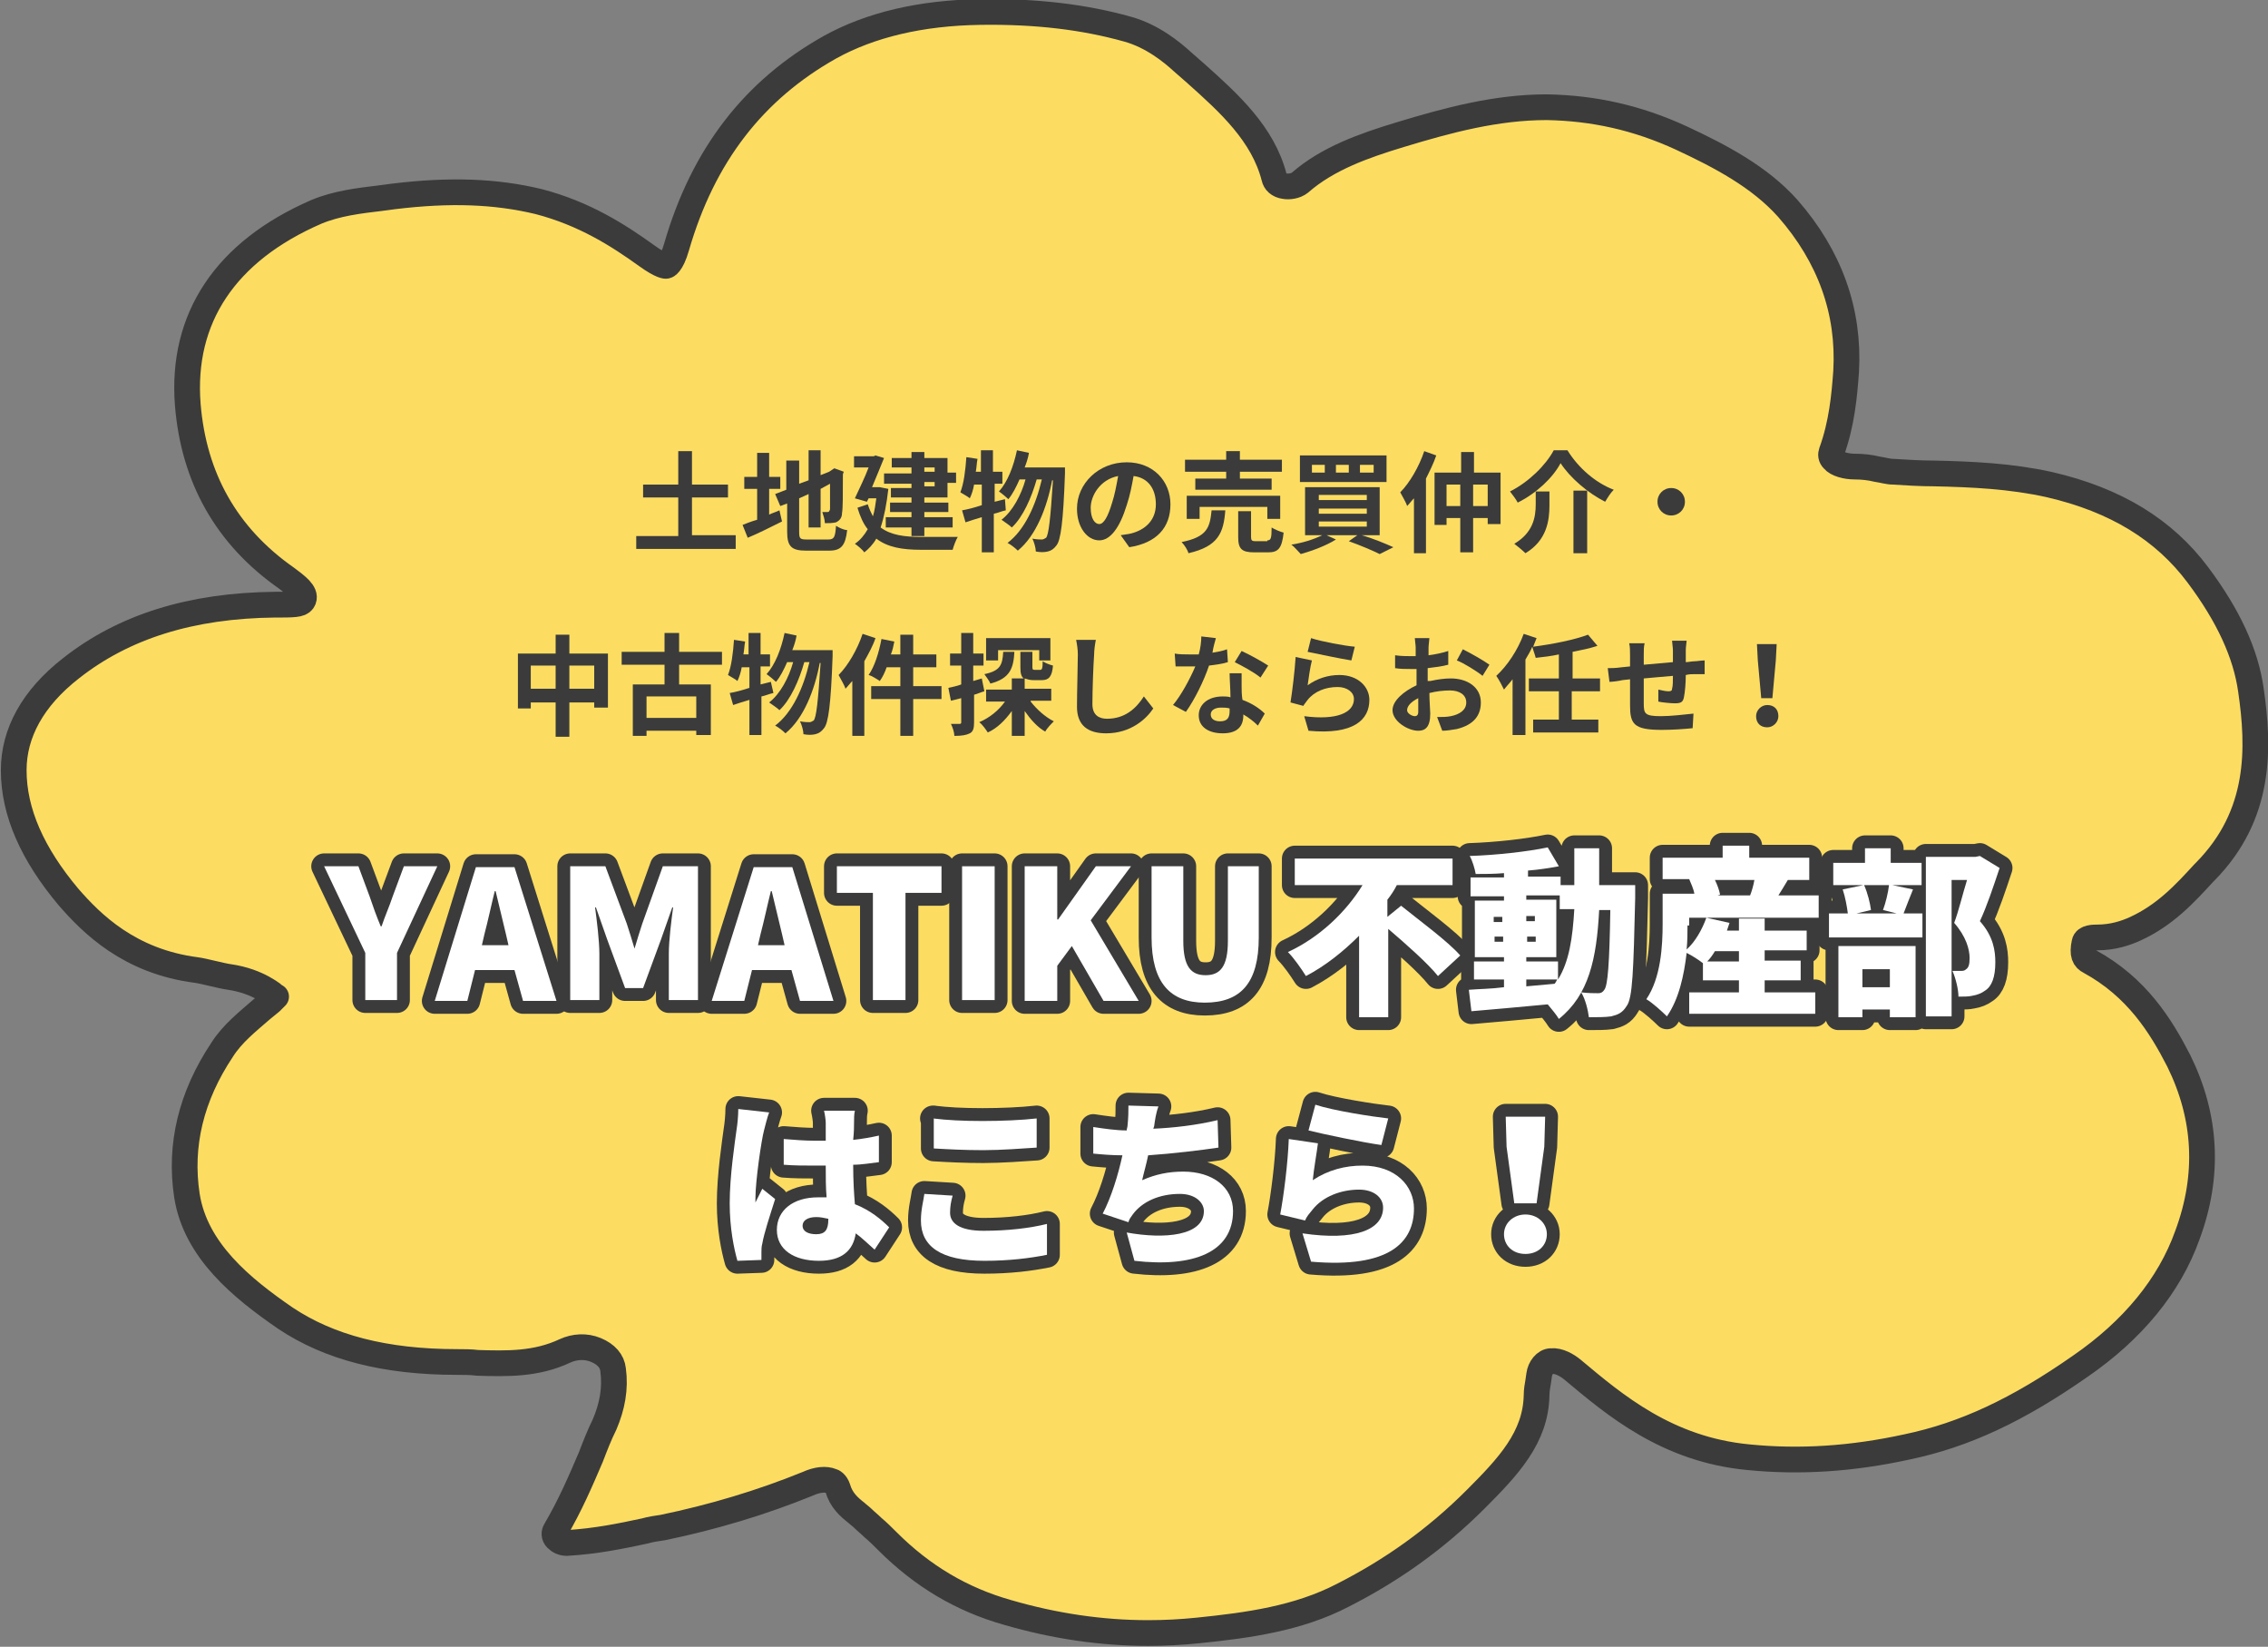 <?xml version="1.0" encoding="utf-8"?>
<!-- Generator: Adobe Illustrator 26.5.3, SVG Export Plug-In . SVG Version: 6.00 Build 0)  -->
<svg version="1.1" id="レイヤー_1" xmlns="http://www.w3.org/2000/svg" xmlns:xlink="http://www.w3.org/1999/xlink" x="0px"
	 y="0px" viewBox="0 0 264.5 192" style="enable-background:new 0 0 264.5 192;" xml:space="preserve">
<rect x="0" y="0" width="264.5" height="192" fill="#808080" stroke="none"/>
<style type="text/css">
	.st0{fill:#FCDD62;stroke:#3B3B3B;stroke-width:3;stroke-linejoin:round;stroke-miterlimit:10;}
	.st1{fill:#3B3B3B;}
	.st2{fill:#383838;}
	.st3{fill:none;stroke:#3B3B3B;stroke-width:3;stroke-linecap:round;stroke-linejoin:round;stroke-miterlimit:10;}
	.st4{fill:#FFFFFF;}
</style>
<g>
	<path class="st0" d="M262.5,80.4c-0.6-4.2-2.6-8.6-6.2-13.4c-3.9-5.2-9.5-8.7-17.3-10.5c-4.5-1-9-1.2-13.4-1.3
		c-1.6,0-3.2-0.1-4.8-0.2c-0.6,0-1.2-0.2-1.9-0.3c-0.8-0.2-1.7-0.3-2.6-0.3c-1,0-2.1-0.3-2.5-0.8c-0.3-0.3-0.3-0.6-0.2-0.9
		c1.2-3.3,1.5-6.6,1.7-9.4c0.4-7-1.9-13.4-6.8-19c-3.3-3.7-7.9-6.1-12.4-8.2c-5.2-2.4-10.3-3.5-15.7-3.6c-5.9,0-11.5,1.5-17.1,3.2
		c-4.3,1.3-8.5,2.8-11.7,5.6c-0.5,0.4-1.3,0.5-1.8,0.4c-0.7-0.1-1.1-0.5-1.2-1c-1.3-5.1-5.3-8.7-9.1-12.1l-1.6-1.4
		c-1.2-1.1-3.5-3-6.4-3.8c-5-1.4-10.6-2.1-17.2-2c-6.9,0.1-12.8,1.5-17.5,4.1c-8.9,5-14.8,12.6-17.9,23.3c-0.6,2.1-1.2,2.2-1.2,2.2
		c0,0-0.5,0.1-2.3-1.2c-3.2-2.3-7.2-4.9-12.6-6.3c-5-1.2-10.3-1.4-16.9-0.6l-1.5,0.2c-2.5,0.3-5.1,0.6-7.5,1.6
		c-10.6,4.6-15.8,12.4-15,22.5c0.7,8.5,4.5,15.3,11.5,20.2c1.2,0.9,2.3,1.7,2,2.5c-0.2,0.5-0.7,0.6-2.6,0.6l-0.7,0
		c-9.9,0.1-17.7,2.6-23.8,7.4c-4.5,3.5-6.7,7.6-6.7,11.9c0,4.9,2.2,9.8,6.4,14.8c2.7,3.1,7.1,7.5,14.9,8.5c0.8,0.1,3,0.7,3.8,0.8
		c3.5,0.5,5.3,2.2,5.5,2.3c-0.1,0.1-0.3,0.3-0.6,0.6l-1.1,0.9c-1.6,1.4-3.4,2.8-4.6,4.7c-3.6,5.4-5,11.1-4.1,17
		c1,6.4,6.4,10.8,11.5,14.3c5.1,3.4,11.6,5.1,20,5.1c0.8,0,1.6,0,2.4,0.1c3.4,0.1,6.8,0.2,10.2-1.4c1.1-0.5,2.4-0.6,3.6-0.1
		c1.2,0.5,1.9,1.3,2,2.3c0.3,2.2-0.1,4.3-1,6.4c-0.6,1.2-1.1,2.5-1.6,3.8c-1.2,2.8-2.4,5.6-4.1,8.5c-0.2,0.3-0.2,0.7,0.1,1
		c0.3,0.3,0.7,0.5,1.2,0.5c3.4-0.2,6.3-0.8,9.1-1.4c0.7-0.2,1.4-0.3,2.1-0.4c5.8-1.2,11.5-2.9,16.9-5.1c1.1-0.5,2.1-0.6,2.8-0.3
		c0.1,0,0.5,0.2,0.7,0.8c0.4,1.4,1.3,2.2,2.2,2.9c0.2,0.2,0.5,0.4,0.7,0.6c0.4,0.4,0.8,0.7,1.2,1.1c0.6,0.5,1.2,1.1,1.7,1.6
		c4.1,4.1,8.7,6.8,14,8.3c5.5,1.6,11,2.4,16.4,2.4c1.9,0,3.9-0.1,5.8-0.3c5.9-0.6,11.7-1.4,16.9-4.1c5.7-2.9,10.8-6.5,15.5-11.2
		c3.8-3.8,7-7.2,7.1-12.1c0-0.6,0.1-1.1,0.2-1.7l0.1-0.7c0.1-0.8,0.7-1.6,1.4-1.6c0.9-0.1,1.9,0.5,2.5,1c4.9,4.1,11,9.3,20.5,10.2
		c6,0.6,12.1,0.2,18.5-1.2c6.7-1.4,12.9-4.3,20.2-9.4c6.1-4.2,10.4-9.4,12.5-15.3c2.6-7,2.2-13.8-1-20.3c-2.1-4.1-4.9-8.6-10.4-11.6
		c-0.6-0.3-0.9-0.8-0.6-2.2c0.1-0.6,1.1-0.6,1.5-0.6c1.8,0,3.3-0.5,4.4-1c3.5-1.6,5.8-4.1,8-6.5l0.2-0.2
		C263.7,95,263.5,87.2,262.5,80.4z"/>
	<g>
		<path class="st1" d="M85.8,62.5V64H74.2v-1.5h4.9V58H75v-1.5h4.1v-3.9h1.6v3.9h4.2V58h-4.2v4.4H85.8z"/>
		<path class="st1" d="M89.7,60c0.4-0.2,0.8-0.3,1.2-0.5l0.3,1.3c-1.4,0.7-2.8,1.4-4,1.9l-0.6-1.5c0.5-0.2,1-0.4,1.7-0.6v-3.6h-1.5
			v-1.4h1.5v-2.8h1.4v2.8H91v1.4h-1.3V60z M96.6,62.9c0.7,0,0.8-0.3,0.9-1.6c0.3,0.2,0.9,0.5,1.3,0.5c-0.2,1.8-0.7,2.4-2.1,2.4H94
			c-1.7,0-2.2-0.5-2.2-2.2v-3.3L91,59l-0.6-1.4l1.3-0.5v-3.4h1.5v2.7l1.1-0.4v-3.5h1.4v2.9l1-0.4l0.3-0.2l0.3-0.2l1.1,0.4l-0.1,0.3
			c0,2.4,0,4-0.1,4.5c0,0.6-0.3,0.9-0.7,1.1C97.1,61,96.6,61,96.2,61c0-0.4-0.2-1-0.3-1.3c0.2,0,0.5,0,0.6,0c0.2,0,0.2-0.1,0.3-0.3
			c0-0.2,0-1.1,0-3L95.7,57v4.5h-1.4v-3.9l-1.1,0.5V62c0,0.8,0.1,0.9,0.9,0.9H96.6z"/>
		<path class="st1" d="M103.6,57c-0.2,1.8-0.5,3.3-0.9,4.5c1.2,0.9,2.8,1.1,4.7,1.1c0.8,0,3.3,0,4.3,0c-0.2,0.3-0.5,1.1-0.6,1.5
			h-3.7c-2.2,0-3.9-0.3-5.2-1.3c-0.4,0.7-0.9,1.2-1.4,1.6c-0.2-0.3-0.8-0.8-1.1-1c0.6-0.4,1.1-1,1.5-1.7c-0.5-0.6-0.9-1.5-1.2-2.5
			l1.2-0.4c0.2,0.6,0.4,1,0.6,1.4c0.2-0.6,0.3-1.4,0.4-2.1h-0.9l-0.2,0.4l-1.4-0.4c0.5-1.1,1.2-2.5,1.6-3.6h-1.7v-1.3h2.3l0.2-0.1
			l1,0.3c-0.4,1-0.9,2.2-1.4,3.4h0.6l0.3,0L103.6,57z M106.3,54.5H104v-1.1h2.3v-0.7h1.5v0.7h2.7v1.7h1v1.2h-1v1.7h-2.7v0.6h2.8v1.1
			h-2.8v0.6h3.3v1.2h-3.3v1h-1.5v-1h-3v-1.2h3v-0.6h-2.5v-1.1h2.5v-0.6h-2.4v-1.1h2.4v-0.5h-3.2v-1.2h3.2V54.5z M107.8,54.5v0.5h1.2
			v-0.5H107.8z M109,56.2h-1.2v0.5h1.2V56.2z"/>
		<path class="st1" d="M117.3,59.5c-0.5,0.1-0.9,0.3-1.4,0.4v4.5h-1.4v-4.1c-0.7,0.2-1.3,0.4-1.9,0.6l-0.4-1.4
			c0.6-0.1,1.4-0.3,2.3-0.6v-2.4h-0.9c-0.1,0.6-0.3,1.2-0.5,1.6c-0.2-0.2-0.8-0.5-1.1-0.7c0.4-1,0.6-2.6,0.7-4.1l1.3,0.2
			c-0.1,0.5-0.1,1-0.2,1.5h0.6v-2.5h1.4V55h1.1v1.4H116v2.1l1.2-0.3L117.3,59.5z M124.2,54.5c0,0,0,0.5,0,0.7
			c-0.2,5.7-0.5,7.8-1,8.4c-0.3,0.4-0.6,0.6-1,0.7c-0.4,0.1-0.9,0.1-1.4,0c0-0.4-0.2-1.1-0.4-1.5c0.5,0.1,0.9,0.1,1.1,0.1
			c0.2,0,0.3-0.1,0.5-0.2c0.3-0.4,0.5-2.1,0.8-6.7h-0.1c-0.6,3.2-1.9,6.5-4,8.2c-0.3-0.3-0.8-0.7-1.2-0.9c2-1.5,3.3-4.4,4-7.4h-0.6
			c-0.6,2.1-1.6,4.4-2.9,5.6c-0.3-0.3-0.8-0.6-1.2-0.9c1.3-1,2.3-2.9,2.8-4.7h-0.7c-0.4,0.9-0.8,1.7-1.3,2.3
			c-0.2-0.2-0.8-0.7-1.1-0.9c1-1.1,1.7-2.9,2.1-4.8l1.4,0.3c-0.1,0.6-0.3,1.2-0.5,1.7H124.2z"/>
		<path class="st1" d="M130.7,62.4c0.5-0.1,0.8-0.1,1.2-0.2c1.6-0.4,2.9-1.5,2.9-3.4c0-1.8-0.9-3.1-2.6-3.3
			c-0.2,1.1-0.4,2.2-0.8,3.4c-0.8,2.6-1.9,4.1-3.2,4.1c-1.4,0-2.6-1.5-2.6-3.7c0-2.9,2.5-5.4,5.8-5.4c3.1,0,5.1,2.2,5.1,4.9
			c0,2.7-1.6,4.5-4.8,5L130.7,62.4z M129.7,58.6c0.3-0.9,0.5-2,0.7-3.1c-2.1,0.4-3.2,2.3-3.2,3.7c0,1.3,0.5,1.9,1,1.9
			C128.7,61.1,129.2,60.3,129.7,58.6z"/>
		<path class="st1" d="M142.9,59.5c-0.2,2.6-0.8,4.2-4.3,5c-0.1-0.4-0.5-1-0.8-1.3c3-0.6,3.3-1.7,3.5-3.7H142.9z M143,55h-4.8v-1.4
			h4.8v-1h1.6v1h4.9V55h-4.9v0.8h3.7v1.3h-8.9v-1.3h3.6V55z M147.8,60.5v-1.4h-7.9v1.4h-1.5v-2.7h10.9v2.7H147.8z M147.8,63
			c0.4,0,0.5-0.2,0.5-1.5c0.3,0.2,1,0.5,1.4,0.6c-0.2,1.8-0.6,2.3-1.8,2.3h-1.6c-1.5,0-1.9-0.4-1.9-1.8v-3h1.5v3
			c0,0.4,0.1,0.5,0.5,0.5H147.8z"/>
		<path class="st1" d="M158.8,62.4c1.4,0.4,2.8,1,3.7,1.4l-1.6,0.8c-0.8-0.4-2.2-1-3.6-1.5l1-0.7h-3.6l1.1,0.5
			c-1.1,0.7-2.7,1.3-4.1,1.7c-0.3-0.3-0.8-0.9-1.1-1.1c1.3-0.2,2.6-0.6,3.6-1.1h-2v-5.6h8.7v5.6H158.8z M161.7,56.2h-10.1v-3.1h10.1
			V56.2z M154.5,54.2H153v0.9h1.5V54.2z M153.8,58.3h5.6v-0.6h-5.6V58.3z M153.8,59.9h5.6v-0.6h-5.6V59.9z M153.8,61.4h5.6v-0.6
			h-5.6V61.4z M157.3,54.2h-1.5v0.9h1.5V54.2z M160.2,54.2h-1.6v0.9h1.6V54.2z"/>
		<path class="st1" d="M167.5,53.1c-0.3,0.9-0.8,1.9-1.2,2.7v8.7h-1.4v-6.4c-0.3,0.3-0.5,0.6-0.8,0.9c-0.1-0.4-0.6-1.2-0.8-1.6
			c1.1-1.1,2.2-3,2.8-4.8L167.5,53.1z M175,55.1v6h-1.5v-0.7h-1.7v4h-1.5v-4h-1.6v0.8h-1.4v-6.1h3.1v-2.4h1.5v2.4H175z M170.3,59
			v-2.5h-1.6V59H170.3z M173.5,59v-2.5h-1.7V59H173.5z"/>
		<path class="st1" d="M177,58.6c-0.2-0.4-0.6-0.9-0.9-1.3c2.2-1.1,4.2-3.1,5.1-4.8h1.6c1.3,2.1,3.3,3.8,5.4,4.6
			c-0.4,0.4-0.7,0.9-1,1.4c-2-1-4.1-2.8-5.2-4.5C181.1,55.7,179.2,57.5,177,58.6z M180.7,57.3v1.6c0,1.8-0.3,4.1-2.8,5.6
			c-0.3-0.3-0.9-0.8-1.3-1.1c2.2-1.3,2.5-3.1,2.5-4.6v-1.5H180.7z M185.1,57.2v7.3h-1.6v-7.3H185.1z"/>
		<path class="st1" d="M194.9,56.9c0.9,0,1.6,0.7,1.6,1.6s-0.7,1.6-1.6,1.6s-1.6-0.7-1.6-1.6S194,56.9,194.9,56.9z"/>
		<path class="st1" d="M70.9,76.1v6.4h-1.6v-0.6h-2.9v4h-1.6v-4h-2.9v0.7h-1.5v-6.4h4.4v-2.2h1.6v2.2H70.9z M64.8,80.3v-2.7h-2.9
			v2.7H64.8z M69.3,80.3v-2.7h-2.9v2.7H69.3z"/>
		<path class="st1" d="M79.2,77.5v2.3h3.7v5.9h-1.7v-0.5h-5.8v0.6h-1.6v-6h3.7v-2.3h-5V76h5v-2.2h1.7V76h5v1.5H79.2z M81.2,81.2
			h-5.8v2.5h5.8V81.2z"/>
		<path class="st1" d="M90.2,80.8c-0.5,0.1-0.9,0.3-1.4,0.4v4.5h-1.4v-4.1c-0.7,0.2-1.3,0.4-1.9,0.6l-0.4-1.4
			c0.6-0.1,1.4-0.3,2.3-0.6v-2.4h-0.9c-0.1,0.6-0.3,1.2-0.5,1.6c-0.2-0.2-0.8-0.5-1.1-0.7c0.4-1,0.6-2.6,0.7-4.1l1.3,0.2
			c-0.1,0.5-0.1,1-0.2,1.5h0.6v-2.5h1.4v2.5h1.1v1.4h-1.1v2.1l1.2-0.3L90.2,80.8z M97.1,75.8c0,0,0,0.5,0,0.7
			c-0.2,5.7-0.5,7.8-1,8.4c-0.3,0.4-0.6,0.6-1,0.7c-0.4,0.1-0.9,0.1-1.4,0c0-0.4-0.2-1.1-0.4-1.5c0.5,0.1,0.9,0.1,1.1,0.1
			c0.2,0,0.3-0.1,0.5-0.2c0.3-0.4,0.5-2.1,0.8-6.7h-0.1c-0.6,3.2-1.9,6.5-4,8.2c-0.3-0.3-0.8-0.7-1.2-0.9c2-1.5,3.3-4.4,4-7.4h-0.6
			c-0.6,2.1-1.6,4.4-2.9,5.6c-0.3-0.3-0.8-0.6-1.2-0.9c1.3-1,2.3-2.9,2.8-4.7h-0.7c-0.4,0.9-0.8,1.7-1.3,2.3
			c-0.2-0.2-0.8-0.7-1.1-0.9c1-1.1,1.7-2.9,2.1-4.8l1.4,0.3c-0.1,0.6-0.3,1.2-0.5,1.7H97.1z"/>
		<path class="st1" d="M102.1,74.4c-0.3,0.9-0.8,1.8-1.3,2.7v8.7h-1.4v-6.4c-0.3,0.3-0.5,0.6-0.8,0.9c-0.1-0.4-0.6-1.2-0.8-1.6
			c1.1-1.1,2.2-3,2.8-4.8L102.1,74.4z M109.8,81.5h-3.3v4.3H105v-4.3h-3.4V80h3.4v-2.2h-1.6c-0.2,0.6-0.5,1.2-0.8,1.6
			c-0.3-0.2-0.9-0.6-1.3-0.7c0.7-1,1.2-2.6,1.5-4.2l1.5,0.3c-0.1,0.5-0.2,1-0.4,1.5h1.1V74h1.5v2.3h2.7v1.5h-2.7V80h3.3V81.5z"/>
		<path class="st1" d="M114.8,80.6c-0.4,0.1-0.8,0.3-1.2,0.4v3.2c0,0.7-0.1,1.1-0.5,1.3c-0.4,0.2-0.9,0.3-1.8,0.3
			c0-0.4-0.2-1-0.4-1.4c0.4,0,0.9,0,1,0c0.2,0,0.2-0.1,0.2-0.2v-2.8c-0.4,0.1-0.8,0.2-1.2,0.3l-0.3-1.5c0.4-0.1,1-0.2,1.5-0.4v-2.2
			h-1.3v-1.4h1.3v-2.4h1.4v2.4h1.2v1.4h-1.2v1.8l1-0.3L114.8,80.6z M120.2,81.8c0.7,0.9,1.7,1.8,2.7,2.3c-0.3,0.3-0.8,0.8-1,1.2
			c-0.9-0.5-1.7-1.4-2.4-2.4v2.9h-1.5v-2.9c-0.8,1.1-1.7,2-2.8,2.5c-0.2-0.3-0.6-0.9-1-1.2c1.2-0.5,2.3-1.4,3-2.4h-2.2v-1.4h3v-1.3
			h1.4c-0.3-0.2-0.4-0.6-0.4-1.3V76h1.4v1.8c0,0.3,0.1,0.3,0.3,0.3h0.6c0.2,0,0.3-0.1,0.3-1c0.3,0.2,0.8,0.4,1.2,0.5
			c-0.1,1.3-0.5,1.7-1.3,1.7h-1c-0.4,0-0.7-0.1-1-0.2v1.2h3.1v1.4H120.2z M118.3,76c-0.1,1.9-0.5,3.1-2.8,3.7
			c-0.1-0.3-0.5-0.8-0.7-1.1c1.9-0.4,2.1-1.1,2.2-2.6H118.3z M116.3,77H115v-2.6h7.5V77h-1.3v-1.2h-4.8V77z"/>
		<path class="st1" d="M127.8,74.6c-0.1,0.5-0.2,1.2-0.2,1.7c-0.1,1.4-0.2,4.2-0.2,5.8c0,1.3,0.8,1.7,1.7,1.7c2.1,0,3.4-1.2,4.3-2.6
			l1.1,1.4c-0.8,1.2-2.6,2.9-5.5,2.9c-2.1,0-3.4-0.9-3.4-3.1c0-1.7,0.1-5,0.1-6.1c0-0.6-0.1-1.2-0.2-1.7L127.8,74.6z"/>
		<path class="st1" d="M143.2,77.2c-0.6,0.2-1.4,0.3-2.2,0.4c-0.6,1.8-1.7,4-2.7,5.4l-1.5-0.8c1-1.2,2-3.1,2.6-4.5
			c-0.2,0-0.4,0-0.7,0c-0.5,0-1,0-1.6,0l-0.1-1.5c0.5,0.1,1.2,0.1,1.7,0.1c0.4,0,0.8,0,1.1,0c0.2-0.7,0.3-1.5,0.3-2.1l1.7,0.2
			c-0.1,0.4-0.3,1-0.4,1.7c0.6-0.1,1.2-0.2,1.7-0.4L143.2,77.2z M144.8,78.4c0,0.5,0,1.1,0,1.6c0,0.4,0,1,0.1,1.6
			c1.1,0.4,2,1,2.6,1.6l-0.8,1.4c-0.4-0.4-1-0.9-1.7-1.3v0.1c0,1.2-0.6,2.1-2.4,2.1c-1.6,0-2.8-0.7-2.8-2.1c0-1.2,1-2.2,2.8-2.2
			c0.3,0,0.6,0,0.9,0.1c0-0.9-0.1-2.1-0.1-2.8H144.8z M143.4,82.6c-0.3-0.1-0.7-0.1-1-0.1c-0.7,0-1.2,0.3-1.2,0.8
			c0,0.5,0.4,0.8,1.1,0.8c0.9,0,1.1-0.5,1.1-1.2V82.6z M147,79c-0.7-0.6-2.2-1.4-3-1.8l0.8-1.3c0.9,0.4,2.5,1.3,3.1,1.7L147,79z"/>
		<path class="st1" d="M152.5,79.9c1.1-0.8,2.4-1.2,3.7-1.2c2.2,0,3.5,1.4,3.5,2.9c0,2.3-1.8,4.1-7.1,3.6l-0.5-1.7
			c3.8,0.5,5.8-0.4,5.8-2c0-0.8-0.8-1.4-1.9-1.4c-1.4,0-2.7,0.5-3.5,1.5c-0.2,0.3-0.4,0.5-0.5,0.7l-1.5-0.4c0.2-1.2,0.5-3.7,0.6-5.3
			L153,77C152.8,77.7,152.6,79.2,152.5,79.9z M152.9,74.4c1.2,0.4,3.9,0.9,5.1,1l-0.4,1.6c-1.3-0.2-4.1-0.8-5.1-1L152.9,74.4z"/>
		<path class="st1" d="M166.8,79.4c0.9-0.2,1.7-0.3,2.4-0.3c1.9,0,3.5,1,3.5,2.8c0,1.5-0.8,2.6-2.8,3.1c-0.6,0.1-1.2,0.2-1.7,0.2
			l-0.6-1.6c0.6,0,1.1,0,1.6-0.1c1-0.2,1.8-0.7,1.8-1.6c0-0.9-0.8-1.4-1.9-1.4c-0.8,0-1.6,0.1-2.4,0.3c0,1,0.1,2,0.1,2.4
			c0,1.6-0.6,2-1.4,2c-1.2,0-3-1.1-3-2.4c0-1.1,1.3-2.2,2.8-2.9c0-0.3,0-0.6,0-0.9V78c-0.2,0-0.5,0-0.7,0c-0.6,0-1.2,0-1.8-0.1
			l0-1.5c0.7,0.1,1.3,0.1,1.7,0.1c0.2,0,0.5,0,0.7,0c0-0.4,0-0.8,0-1c0-0.3-0.1-0.9-0.1-1.1h1.7c0,0.2-0.1,0.8-0.1,1.1
			c0,0.3,0,0.6,0,0.9c0.8-0.1,1.7-0.3,2.3-0.5l0,1.6c-0.7,0.2-1.6,0.3-2.4,0.4c0,0.4,0,0.8,0,1.1V79.4z M165.4,83c0-0.3,0-0.9,0-1.6
			c-0.8,0.4-1.3,0.9-1.3,1.4c0,0.4,0.6,0.7,0.9,0.7C165.2,83.5,165.4,83.4,165.4,83z M170.6,75.7c1,0.5,2.4,1.3,3.1,1.8l-0.8,1.3
			c-0.6-0.5-2.2-1.5-3-1.8L170.6,75.7z"/>
		<path class="st1" d="M183.3,80.6v3.3h3.1v1.5h-7.6v-1.5h3v-3.3h-3.5v-1.5h3.5v-2.8c-0.9,0.2-1.8,0.3-2.7,0.4
			c-0.1-0.4-0.3-0.9-0.4-1.3c-0.2,0.5-0.5,1-0.8,1.5v8.8h-1.5v-6.5c-0.3,0.4-0.7,0.8-1,1.2c-0.2-0.4-0.6-1.2-0.9-1.6
			c1.3-1.2,2.5-3,3.2-4.9l1.5,0.5c-0.1,0.3-0.3,0.7-0.4,1c2.3-0.3,4.8-0.8,6.4-1.4l1.1,1.3c-0.9,0.3-1.9,0.5-2.9,0.7v3.1h3.2v1.5
			H183.3z"/>
		<path class="st1" d="M196.7,74.7c0,0.2-0.1,0.7-0.1,1.1c0,0.5,0,0.9,0,1.4c0.3,0,0.7-0.1,1-0.1c0.3,0,0.8-0.1,1.2-0.1v1.6
			c-0.2,0-0.9,0-1.2,0c-0.3,0-0.6,0-1,0.1c0,1-0.1,2-0.2,2.5c-0.1,0.7-0.4,0.8-1.1,0.8c-0.4,0-1.5-0.1-1.9-0.2l0-1.4
			c0.4,0.1,0.9,0.2,1.2,0.2s0.4-0.1,0.4-0.3c0.1-0.3,0.1-0.9,0.1-1.5c-1.1,0.1-2.4,0.2-3.4,0.3c0,1.2,0,2.3,0,2.9
			c0,1.2,0.1,1.5,2,1.5c1.2,0,2.8-0.2,3.8-0.3l-0.1,1.7c-0.9,0.1-2.4,0.2-3.6,0.2c-3.3,0-3.7-0.7-3.7-2.9c0-0.5,0-1.8,0-3l-0.9,0.1
			c-0.4,0.1-1.2,0.2-1.5,0.2l-0.2-1.6c0.4,0,0.9,0,1.6-0.1l1-0.1v-1.3c0-0.5,0-1-0.1-1.4h1.8c-0.1,0.4-0.1,0.8-0.1,1.3
			c0,0.3,0,0.7,0,1.2c1.1-0.1,2.3-0.2,3.4-0.3v-1.4c0-0.3-0.1-0.9-0.1-1.1H196.7z"/>
		<path class="st1" d="M204.8,83.5c0-0.7,0.6-1.3,1.3-1.3c0.8,0,1.3,0.5,1.3,1.3c0,0.7-0.6,1.3-1.3,1.3
			C205.3,84.8,204.8,84.3,204.8,83.5z M205,77l-0.1-1.9h2.3l-0.1,1.9l-0.4,4.4h-1.3L205,77z"/>
	</g>
	<g>
		<g>
			<path class="st2" d="M42.6,111.1L37.8,101h4l1.3,3.5c0.4,1.2,0.8,2.3,1.3,3.5h0.1c0.4-1.2,0.9-2.3,1.3-3.5l1.3-3.5H51l-4.7,10.1
				v5.5h-3.7V111.1z"/>
			<path class="st2" d="M60,113.1h-4.6l-0.9,3.6h-3.8l4.8-15.6H60l4.9,15.6h-3.9L60,113.1z M59.3,110.2l-0.3-1.3
				c-0.4-1.6-0.8-3.4-1.2-5h-0.1c-0.4,1.6-0.8,3.5-1.2,5l-0.3,1.3H59.3z"/>
			<path class="st2" d="M66.5,101h4.1l2.5,6.7c0.3,0.9,0.6,1.9,0.9,2.9H74c0.3-1,0.6-2,0.9-2.9l2.4-6.7h4.1v15.6h-3.4v-5.4
				c0-1.6,0.3-3.9,0.5-5.4h-0.1l-1.3,3.7l-2.1,5.7h-2.1l-2.1-5.7l-1.3-3.7h-0.1c0.2,1.5,0.5,3.9,0.5,5.4v5.4h-3.4V101z"/>
			<path class="st2" d="M92.3,113.1h-4.6l-0.9,3.6h-3.8l4.9-15.6h4.5l4.8,15.6h-3.9L92.3,113.1z M91.5,110.2l-0.3-1.3
				c-0.4-1.6-0.8-3.4-1.2-5h-0.1c-0.4,1.6-0.8,3.5-1.2,5l-0.3,1.3H91.5z"/>
			<path class="st2" d="M101.8,104.1h-4.2V101h12.2v3.1h-4.2v12.5h-3.8V104.1z"/>
			<path class="st2" d="M112.2,101h3.8v15.6h-3.8V101z"/>
			<path class="st2" d="M119.5,101h3.8v6.2h0.1l4.4-6.2h4.1l-4.7,6.3l5.6,9.4h-4.1l-3.7-6.4l-1.7,2.3v4.1h-3.8V101z"/>
			<path class="st2" d="M134.3,109.3V101h3.7v8.7c0,3,0.9,4,2.6,4c1.7,0,2.6-1,2.6-4V101h3.6v8.3c0,5.3-2.1,7.6-6.3,7.6
				C136.5,116.9,134.3,114.6,134.3,109.3z"/>
			<path class="st2" d="M163.4,105.6c2.1,1.7,5.4,4.1,6.9,5.8l-2.6,2.4c-1.2-1.5-3.7-3.7-5.8-5.5v10.3h-3.4v-9.5
				c-1.8,1.8-3.9,3.5-6.2,4.7c-0.5-0.8-1.4-2.1-2.1-2.8c3.7-1.7,6.8-4.7,8.7-7.8H151v-3.1h18.4v3.1h-6.5c-0.3,0.6-0.7,1.2-1.1,1.7v2
				L163.4,105.6z"/>
			<path class="st2" d="M190.7,103.4c0,0,0,0.9,0,1.3c-0.2,8.5-0.3,11.7-1,12.6c-0.5,0.8-1,1-1.8,1.2c-0.7,0.1-1.6,0.1-2.6,0.1
				c-0.1-0.8-0.4-2.1-0.9-2.9c0.8,0.1,1.6,0.1,2,0.1c0.3,0,0.5-0.1,0.7-0.4c0.4-0.5,0.6-3,0.7-9.3h-1.3c-0.3,5.7-1.2,9.9-4.7,12.7
				c-0.3-0.5-0.8-1.1-1.3-1.7c-3.2,0.3-6.5,0.6-8.9,0.8l-0.3-2.5c1.2-0.1,2.6-0.1,4.1-0.3v-0.9h-3.5v-2.1h3.5v-0.5h-3.4V105h3.4
				v-0.5h-3.9v-2.2h3.9v-0.5c-1.1,0.1-2.3,0.1-3.3,0.1c-0.1-0.6-0.4-1.6-0.7-2.1c3.1-0.1,6.7-0.5,9.1-1l1.3,2.2
				c-1.1,0.2-2.3,0.4-3.6,0.5v0.7h3.8v2.2H178v0.5h3.5v6.7H178v0.5h3.7v2.1c1.3-2.1,1.7-4.8,1.9-8.2h-1.7v-2.8h1.7
				c0-1.3,0-2.8,0-4.3h2.9c0,1.5,0,2.9,0,4.3H190.7z M174.2,107.5h1v-0.6h-1V107.5z M175.3,109.8v-0.6h-1v0.6H175.3z M178,106.8v0.6
				h1v-0.6H178z M179.1,109.2h-1v0.6h1V109.2z M178,115c1.1-0.1,2.2-0.2,3.3-0.3c0.1-0.1,0.2-0.3,0.3-0.5H178V115z"/>
			<path class="st2" d="M196.8,107.9c0,0.8,0,1.8-0.1,2.8c1-0.9,1.8-2.3,2.3-3.7l2.7,0.6c-0.1,0.3-0.2,0.6-0.3,0.9h1.4v-1.4h3v1.4
				h4.9v2.3h-4.9v1.2h4.2v2.3h-4.2v1.4h5.9v2.5H197v-2.5h5.8v-1.4h-4.2v-2c-0.5-0.4-1.3-0.9-1.9-1.2c-0.3,2.6-0.9,5.4-2.3,7.4
				c-0.5-0.5-1.7-1.6-2.4-2c1.7-2.5,1.9-6.2,1.9-8.8v-3.5h3.7c-0.1-0.6-0.4-1.2-0.6-1.7l0.2,0h-3.3V100h7v-1.4h3.1v1.4h7v2.6h-2.5
				c-0.4,0.7-0.8,1.3-1.1,1.8h4.7v2.6h-15.1V107.9z M200,110.9c-0.3,0.5-0.6,0.9-0.9,1.2h3.7v-1.2H200z M200,102.6
				c0.3,0.6,0.5,1.2,0.6,1.7l-0.3,0.1h3.8c0.2-0.5,0.4-1.2,0.5-1.8H200z"/>
			<path class="st2" d="M223.1,103.7c-0.4,1-0.8,2-1.1,2.8h2.2v2.8h-10.9v-2.8h2.2c-0.1-0.8-0.3-1.9-0.6-2.8l2.4-0.5h-3.5v-2.6h3.7
				v-1.7h3v1.7h3.6v2.6h-3.4L223.1,103.7z M214.4,110.3h9v8.3h-3v-0.9h-3.2v0.9h-2.8V110.3z M217.4,103.2c0.4,0.9,0.7,2.1,0.8,2.9
				l-1.7,0.4h4.7l-1.6-0.4c0.3-0.8,0.6-2,0.7-2.9H217.4z M217.2,113v2.1h3.2V113H217.2z M233.2,101.2c-0.7,2.1-1.5,4.5-2.3,6.2
				c1.6,1.8,1.8,3.5,1.8,4.8c0,1.7-0.4,2.8-1.2,3.3c-0.4,0.3-0.9,0.5-1.5,0.6c-0.4,0.1-1,0.1-1.6,0.1c0-0.8-0.3-2.1-0.7-3
				c0.4,0,0.7,0,0.9,0c0.3,0,0.5,0,0.7-0.2c0.3-0.2,0.4-0.6,0.4-1.3c0-1-0.4-2.5-1.8-4.1c0.5-1.3,1-3.4,1.5-5h-1.8v15.9h-3V99.9h5.8
				l0.5-0.1L233.2,101.2z"/>
			<path class="st2" d="M89.7,129.7c-0.2,0.5-0.5,1.7-0.6,2.1c-0.3,1.1-1,5.9-1,7.9c0,0.1,0,0.4,0,0.5c0.3-0.6,0.5-1,0.8-1.6
				l1.5,1.2c-0.6,1.9-1.3,4-1.5,5.2c-0.1,0.3-0.1,0.8-0.1,1c0,0.2,0,0.6,0,0.9L86,147c-0.4-1.4-0.9-3.8-0.9-6.7
				c0-3.2,0.6-7.1,0.8-8.6c0.1-0.6,0.2-1.6,0.2-2.4L89.7,129.7z M102,145.7c-0.8-0.7-1.5-1.4-2.2-1.9c-0.3,2-1.6,3.2-4.3,3.2
				c-2.9,0-4.9-1.3-4.9-3.6c0-2.3,1.9-3.8,4.8-3.8c0.4,0,0.7,0,1,0c-0.1-1.1-0.1-2.4-0.1-3.7c-0.4,0-0.8,0-1.2,0
				c-1.2,0-2.5,0-3.7-0.1l0-3c1.2,0.1,2.5,0.2,3.7,0.2c0.4,0,0.8,0,1.2,0c0-1,0-1.7,0-2.1c0-0.3-0.1-1-0.2-1.4h3.6
				c-0.1,0.4-0.1,0.9-0.1,1.4c0,0.4,0,1.1-0.1,2c1-0.1,2.1-0.3,3-0.5v3.1c-0.9,0.1-2,0.3-3,0.3c0,1.9,0.1,3.4,0.2,4.6
				c1.8,0.7,3.1,1.8,4,2.7L102,145.7z M96.6,142.1c-0.5-0.1-0.9-0.2-1.4-0.2c-1,0-1.6,0.4-1.6,1c0,0.7,0.7,1,1.6,1
				c1,0,1.4-0.5,1.4-1.7V142.1z"/>
			<path class="st2" d="M111.1,139.4c-0.2,0.7-0.3,1.3-0.3,2c0,1.2,1.1,2.1,3.9,2.1c2.8,0,5.4-0.3,7.4-0.8l0,3.6
				c-2,0.4-4.4,0.7-7.3,0.7c-5.1,0-7.4-1.7-7.4-4.7c0-1.3,0.3-2.3,0.4-3.1L111.1,139.4z M108.8,130.4c1.6,0.2,3.5,0.3,5.8,0.3
				c2.1,0,4.6-0.1,6.3-0.3v3.4c-1.5,0.1-4.2,0.3-6.2,0.3c-2.2,0-4.1-0.1-5.8-0.2V130.4z"/>
			<path class="st2" d="M142.1,133.8c-2,0.3-5.3,0.7-8.2,0.9c-0.2,1-0.5,2-0.7,2.9c1.6-0.7,3.1-1,4.8-1c3.4,0,5.8,1.8,5.8,4.6
				c0,4.8-4.6,6.6-11.5,5.8l-0.9-3.3c4.4,0.8,9,0.4,9-2.5c0-1-1-2-2.8-2c-2.4,0-4.4,0.9-5.5,2.4c-0.2,0.3-0.4,0.5-0.5,0.9l-3-1
				c1-1.9,1.8-4.5,2.3-6.8c-1.2,0-2.4-0.1-3.4-0.2v-3.1c1.3,0.2,2.7,0.4,3.9,0.4c0-0.2,0.1-0.4,0.1-0.6c0.1-1,0.1-1.6,0.1-2.3
				l3.5,0.1c-0.3,0.8-0.4,1.6-0.5,2.3l-0.1,0.3c2.3-0.1,5-0.4,7.5-1L142.1,133.8z"/>
			<path class="st2" d="M153.1,137.6c1.8-1.2,3.8-1.7,5.8-1.7c3.9,0,6,2.4,6,5c0,3.9-2.8,7-12,6.2l-1-3.3c6.1,0.9,9.4-0.4,9.4-3
				c0-1.2-1.1-2.1-2.8-2.1c-2.1,0-4.2,0.8-5.4,2.3c-0.4,0.5-0.7,0.8-0.9,1.3l-2.9-0.7c0.4-2.1,0.9-6,1-8.8l3.4,0.5
				C153.6,134.2,153.2,136.4,153.1,137.6z M153.4,128.8c2.1,0.7,6.7,1.4,8.5,1.6l-0.8,3.1c-2.2-0.3-6.9-1.3-8.5-1.7L153.4,128.8z"/>
			<path class="st2" d="M175.4,143.9c0-1.3,1.1-2.3,2.5-2.3s2.5,1,2.5,2.3c0,1.3-1,2.3-2.5,2.3S175.4,145.2,175.4,143.9z
				 M175.7,133.7l-0.1-3.5h4.6l-0.1,3.5l-0.9,6.6h-2.6L175.7,133.7z"/>
		</g>
		<g>
			<path class="st3" d="M42.6,111.1L37.8,101h4l1.3,3.5c0.4,1.2,0.8,2.3,1.3,3.5h0.1c0.4-1.2,0.9-2.3,1.3-3.5l1.3-3.5H51l-4.7,10.1
				v5.5h-3.7V111.1z"/>
			<path class="st3" d="M60,113.1h-4.6l-0.9,3.6h-3.8l4.8-15.6H60l4.9,15.6h-3.9L60,113.1z M59.3,110.2l-0.3-1.3
				c-0.4-1.6-0.8-3.4-1.2-5h-0.1c-0.4,1.6-0.8,3.5-1.2,5l-0.3,1.3H59.3z"/>
			<path class="st3" d="M66.5,101h4.1l2.5,6.7c0.3,0.9,0.6,1.9,0.9,2.9H74c0.3-1,0.6-2,0.9-2.9l2.4-6.7h4.1v15.6h-3.4v-5.4
				c0-1.6,0.3-3.9,0.5-5.4h-0.1l-1.3,3.7l-2.1,5.7h-2.1l-2.1-5.7l-1.3-3.7h-0.1c0.2,1.5,0.5,3.9,0.5,5.4v5.4h-3.4V101z"/>
			<path class="st3" d="M92.3,113.1h-4.6l-0.9,3.6h-3.8l4.9-15.6h4.5l4.8,15.6h-3.9L92.3,113.1z M91.5,110.2l-0.3-1.3
				c-0.4-1.6-0.8-3.4-1.2-5h-0.1c-0.4,1.6-0.8,3.5-1.2,5l-0.3,1.3H91.5z"/>
			<path class="st3" d="M101.8,104.1h-4.2V101h12.2v3.1h-4.2v12.5h-3.8V104.1z"/>
			<path class="st3" d="M112.2,101h3.8v15.6h-3.8V101z"/>
			<path class="st3" d="M119.5,101h3.8v6.2h0.1l4.4-6.2h4.1l-4.7,6.3l5.6,9.4h-4.1l-3.7-6.4l-1.7,2.3v4.1h-3.8V101z"/>
			<path class="st3" d="M134.3,109.3V101h3.7v8.7c0,3,0.9,4,2.6,4c1.7,0,2.6-1,2.6-4V101h3.6v8.3c0,5.3-2.1,7.6-6.3,7.6
				C136.5,116.9,134.3,114.6,134.3,109.3z"/>
			<path class="st3" d="M163.4,105.6c2.1,1.7,5.4,4.1,6.9,5.8l-2.6,2.4c-1.2-1.5-3.7-3.7-5.8-5.5v10.3h-3.4v-9.5
				c-1.8,1.8-3.9,3.5-6.2,4.7c-0.5-0.8-1.4-2.1-2.1-2.8c3.7-1.7,6.8-4.7,8.7-7.8H151v-3.1h18.4v3.1h-6.5c-0.3,0.6-0.7,1.2-1.1,1.7v2
				L163.4,105.6z"/>
			<path class="st3" d="M190.7,103.4c0,0,0,0.9,0,1.3c-0.2,8.5-0.3,11.7-1,12.6c-0.5,0.8-1,1-1.8,1.2c-0.7,0.1-1.6,0.1-2.6,0.1
				c-0.1-0.8-0.4-2.1-0.9-2.9c0.8,0.1,1.6,0.1,2,0.1c0.3,0,0.5-0.1,0.7-0.4c0.4-0.5,0.6-3,0.7-9.3h-1.3c-0.3,5.7-1.2,9.9-4.7,12.7
				c-0.3-0.5-0.8-1.1-1.3-1.7c-3.2,0.3-6.5,0.6-8.9,0.8l-0.3-2.5c1.2-0.1,2.6-0.1,4.1-0.3v-0.9h-3.5v-2.1h3.5v-0.5h-3.4V105h3.4
				v-0.5h-3.9v-2.2h3.9v-0.5c-1.1,0.1-2.3,0.1-3.3,0.1c-0.1-0.6-0.4-1.6-0.7-2.1c3.1-0.1,6.7-0.5,9.1-1l1.3,2.2
				c-1.1,0.2-2.3,0.4-3.6,0.5v0.7h3.8v2.2H178v0.5h3.5v6.7H178v0.5h3.7v2.1c1.3-2.1,1.7-4.8,1.9-8.2h-1.7v-2.8h1.7
				c0-1.3,0-2.8,0-4.3h2.9c0,1.5,0,2.9,0,4.3H190.7z M174.2,107.5h1v-0.6h-1V107.5z M175.3,109.8v-0.6h-1v0.6H175.3z M178,106.8v0.6
				h1v-0.6H178z M179.1,109.2h-1v0.6h1V109.2z M178,115c1.1-0.1,2.2-0.2,3.3-0.3c0.1-0.1,0.2-0.3,0.3-0.5H178V115z"/>
			<path class="st3" d="M196.8,107.9c0,0.8,0,1.8-0.1,2.8c1-0.9,1.8-2.3,2.3-3.7l2.7,0.6c-0.1,0.3-0.2,0.6-0.3,0.9h1.4v-1.4h3v1.4
				h4.9v2.3h-4.9v1.2h4.2v2.3h-4.2v1.4h5.9v2.5H197v-2.5h5.8v-1.4h-4.2v-2c-0.5-0.4-1.3-0.9-1.9-1.2c-0.3,2.6-0.9,5.4-2.3,7.4
				c-0.5-0.5-1.7-1.6-2.4-2c1.7-2.5,1.9-6.2,1.9-8.8v-3.5h3.7c-0.1-0.6-0.4-1.2-0.6-1.7l0.2,0h-3.3V100h7v-1.4h3.1v1.4h7v2.6h-2.5
				c-0.4,0.7-0.8,1.3-1.1,1.8h4.7v2.6h-15.1V107.9z M200,110.9c-0.3,0.5-0.6,0.9-0.9,1.2h3.7v-1.2H200z M200,102.6
				c0.3,0.6,0.5,1.2,0.6,1.7l-0.3,0.1h3.8c0.2-0.5,0.4-1.2,0.5-1.8H200z"/>
			<path class="st3" d="M223.1,103.7c-0.4,1-0.8,2-1.1,2.8h2.2v2.8h-10.9v-2.8h2.2c-0.1-0.8-0.3-1.9-0.6-2.8l2.4-0.5h-3.5v-2.6h3.7
				v-1.7h3v1.7h3.6v2.6h-3.4L223.1,103.7z M214.4,110.3h9v8.3h-3v-0.9h-3.2v0.9h-2.8V110.3z M217.4,103.2c0.4,0.9,0.7,2.1,0.8,2.9
				l-1.7,0.4h4.7l-1.6-0.4c0.3-0.8,0.6-2,0.7-2.9H217.4z M217.2,113v2.1h3.2V113H217.2z M233.2,101.2c-0.7,2.1-1.5,4.5-2.3,6.2
				c1.6,1.8,1.8,3.5,1.8,4.8c0,1.7-0.4,2.8-1.2,3.3c-0.4,0.3-0.9,0.5-1.5,0.6c-0.4,0.1-1,0.1-1.6,0.1c0-0.8-0.3-2.1-0.7-3
				c0.4,0,0.7,0,0.9,0c0.3,0,0.5,0,0.7-0.2c0.3-0.2,0.4-0.6,0.4-1.3c0-1-0.4-2.5-1.8-4.1c0.5-1.3,1-3.4,1.5-5h-1.8v15.9h-3V99.9h5.8
				l0.5-0.1L233.2,101.2z"/>
			<path class="st3" d="M89.7,129.7c-0.2,0.5-0.5,1.7-0.6,2.1c-0.3,1.1-1,5.9-1,7.9c0,0.1,0,0.4,0,0.5c0.3-0.6,0.5-1,0.8-1.6
				l1.5,1.2c-0.6,1.9-1.3,4-1.5,5.2c-0.1,0.3-0.1,0.8-0.1,1c0,0.2,0,0.6,0,0.9L86,147c-0.4-1.4-0.9-3.8-0.9-6.7
				c0-3.2,0.6-7.1,0.8-8.6c0.1-0.6,0.2-1.6,0.2-2.4L89.7,129.7z M102,145.7c-0.8-0.7-1.5-1.4-2.2-1.9c-0.3,2-1.6,3.2-4.3,3.2
				c-2.9,0-4.9-1.3-4.9-3.6c0-2.3,1.9-3.8,4.8-3.8c0.4,0,0.7,0,1,0c-0.1-1.1-0.1-2.4-0.1-3.7c-0.4,0-0.8,0-1.2,0
				c-1.2,0-2.5,0-3.7-0.1l0-3c1.2,0.1,2.5,0.2,3.7,0.2c0.4,0,0.8,0,1.2,0c0-1,0-1.7,0-2.1c0-0.3-0.1-1-0.2-1.4h3.6
				c-0.1,0.4-0.1,0.9-0.1,1.4c0,0.4,0,1.1-0.1,2c1-0.1,2.1-0.3,3-0.5v3.1c-0.9,0.1-2,0.3-3,0.3c0,1.9,0.1,3.4,0.2,4.6
				c1.8,0.7,3.1,1.8,4,2.7L102,145.7z M96.6,142.1c-0.5-0.1-0.9-0.2-1.4-0.2c-1,0-1.6,0.4-1.6,1c0,0.7,0.7,1,1.6,1
				c1,0,1.4-0.5,1.4-1.7V142.1z"/>
			<path class="st3" d="M111.1,139.4c-0.2,0.7-0.3,1.3-0.3,2c0,1.2,1.1,2.1,3.9,2.1c2.8,0,5.4-0.3,7.4-0.8l0,3.6
				c-2,0.4-4.4,0.7-7.3,0.7c-5.1,0-7.4-1.7-7.4-4.7c0-1.3,0.3-2.3,0.4-3.1L111.1,139.4z M108.8,130.4c1.6,0.2,3.5,0.3,5.8,0.3
				c2.1,0,4.6-0.1,6.3-0.3v3.4c-1.5,0.1-4.2,0.3-6.2,0.3c-2.2,0-4.1-0.1-5.8-0.2V130.4z"/>
			<path class="st3" d="M142.1,133.8c-2,0.3-5.3,0.7-8.2,0.9c-0.2,1-0.5,2-0.7,2.9c1.6-0.7,3.1-1,4.8-1c3.4,0,5.8,1.8,5.8,4.6
				c0,4.8-4.6,6.6-11.5,5.8l-0.9-3.3c4.4,0.8,9,0.4,9-2.5c0-1-1-2-2.8-2c-2.4,0-4.4,0.9-5.5,2.4c-0.2,0.3-0.4,0.5-0.5,0.9l-3-1
				c1-1.9,1.8-4.5,2.3-6.8c-1.2,0-2.4-0.1-3.4-0.2v-3.1c1.3,0.2,2.7,0.4,3.9,0.4c0-0.2,0.1-0.4,0.1-0.6c0.1-1,0.1-1.6,0.1-2.3
				l3.5,0.1c-0.3,0.8-0.4,1.6-0.5,2.3l-0.1,0.3c2.3-0.1,5-0.4,7.5-1L142.1,133.8z"/>
			<path class="st3" d="M153.1,137.6c1.8-1.2,3.8-1.7,5.8-1.7c3.9,0,6,2.4,6,5c0,3.9-2.8,7-12,6.2l-1-3.3c6.1,0.9,9.4-0.4,9.4-3
				c0-1.2-1.1-2.1-2.8-2.1c-2.1,0-4.2,0.8-5.4,2.3c-0.4,0.5-0.7,0.8-0.9,1.3l-2.9-0.7c0.4-2.1,0.9-6,1-8.8l3.4,0.5
				C153.6,134.2,153.2,136.4,153.1,137.6z M153.4,128.8c2.1,0.7,6.7,1.4,8.5,1.6l-0.8,3.1c-2.2-0.3-6.9-1.3-8.5-1.7L153.4,128.8z"/>
			<path class="st3" d="M175.4,143.9c0-1.3,1.1-2.3,2.5-2.3s2.5,1,2.5,2.3c0,1.3-1,2.3-2.5,2.3S175.4,145.2,175.4,143.9z
				 M175.7,133.7l-0.1-3.5h4.6l-0.1,3.5l-0.9,6.6h-2.6L175.7,133.7z"/>
		</g>
		<g>
			<path class="st4" d="M42.6,111.1L37.8,101h4l1.3,3.5c0.4,1.2,0.8,2.3,1.3,3.5h0.1c0.4-1.2,0.9-2.3,1.3-3.5l1.3-3.5H51l-4.7,10.1
				v5.5h-3.7V111.1z"/>
			<path class="st4" d="M60,113.1h-4.6l-0.9,3.6h-3.8l4.8-15.6H60l4.9,15.6h-3.9L60,113.1z M59.3,110.2l-0.3-1.3
				c-0.4-1.6-0.8-3.4-1.2-5h-0.1c-0.4,1.6-0.8,3.5-1.2,5l-0.3,1.3H59.3z"/>
			<path class="st4" d="M66.5,101h4.1l2.5,6.7c0.3,0.9,0.6,1.9,0.9,2.9H74c0.3-1,0.6-2,0.9-2.9l2.4-6.7h4.1v15.6h-3.4v-5.4
				c0-1.6,0.3-3.9,0.5-5.4h-0.1l-1.3,3.7l-2.1,5.7h-2.1l-2.1-5.7l-1.3-3.7h-0.1c0.2,1.5,0.5,3.9,0.5,5.4v5.4h-3.4V101z"/>
			<path class="st4" d="M92.3,113.1h-4.6l-0.9,3.6h-3.8l4.9-15.6h4.5l4.8,15.6h-3.9L92.3,113.1z M91.5,110.2l-0.3-1.3
				c-0.4-1.6-0.8-3.4-1.2-5h-0.1c-0.4,1.6-0.8,3.5-1.2,5l-0.3,1.3H91.5z"/>
			<path class="st4" d="M101.8,104.1h-4.2V101h12.2v3.1h-4.2v12.5h-3.8V104.1z"/>
			<path class="st4" d="M112.2,101h3.8v15.6h-3.8V101z"/>
			<path class="st4" d="M119.5,101h3.8v6.2h0.1l4.4-6.2h4.1l-4.7,6.3l5.6,9.4h-4.1l-3.7-6.4l-1.7,2.3v4.1h-3.8V101z"/>
			<path class="st4" d="M134.3,109.3V101h3.7v8.7c0,3,0.9,4,2.6,4c1.7,0,2.6-1,2.6-4V101h3.6v8.3c0,5.3-2.1,7.6-6.3,7.6
				C136.5,116.9,134.3,114.6,134.3,109.3z"/>
			<path class="st4" d="M163.4,105.6c2.1,1.7,5.4,4.1,6.9,5.8l-2.6,2.4c-1.2-1.5-3.7-3.7-5.8-5.5v10.3h-3.4v-9.5
				c-1.8,1.8-3.9,3.5-6.2,4.7c-0.5-0.8-1.4-2.1-2.1-2.8c3.7-1.7,6.8-4.7,8.7-7.8H151v-3.1h18.4v3.1h-6.5c-0.3,0.6-0.7,1.2-1.1,1.7v2
				L163.4,105.6z"/>
			<path class="st4" d="M190.7,103.4c0,0,0,0.9,0,1.3c-0.2,8.5-0.3,11.7-1,12.6c-0.5,0.8-1,1-1.8,1.2c-0.7,0.1-1.6,0.1-2.6,0.1
				c-0.1-0.8-0.4-2.1-0.9-2.9c0.8,0.1,1.6,0.1,2,0.1c0.3,0,0.5-0.1,0.7-0.4c0.4-0.5,0.6-3,0.7-9.3h-1.3c-0.3,5.7-1.2,9.9-4.7,12.7
				c-0.3-0.5-0.8-1.1-1.3-1.7c-3.2,0.3-6.5,0.6-8.9,0.8l-0.3-2.5c1.2-0.1,2.6-0.1,4.1-0.3v-0.9h-3.5v-2.1h3.5v-0.5h-3.4V105h3.4
				v-0.5h-3.9v-2.2h3.9v-0.5c-1.1,0.1-2.3,0.1-3.3,0.1c-0.1-0.6-0.4-1.6-0.7-2.1c3.1-0.1,6.7-0.5,9.1-1l1.3,2.2
				c-1.1,0.2-2.3,0.4-3.6,0.5v0.7h3.8v2.2H178v0.5h3.5v6.7H178v0.5h3.7v2.1c1.3-2.1,1.7-4.8,1.9-8.2h-1.7v-2.8h1.7
				c0-1.3,0-2.8,0-4.3h2.9c0,1.5,0,2.9,0,4.3H190.7z M174.2,107.5h1v-0.6h-1V107.5z M175.3,109.8v-0.6h-1v0.6H175.3z M178,106.8v0.6
				h1v-0.6H178z M179.1,109.2h-1v0.6h1V109.2z M178,115c1.1-0.1,2.2-0.2,3.3-0.3c0.1-0.1,0.2-0.3,0.3-0.5H178V115z"/>
			<path class="st4" d="M196.8,107.9c0,0.8,0,1.8-0.1,2.8c1-0.9,1.8-2.3,2.3-3.7l2.7,0.6c-0.1,0.3-0.2,0.6-0.3,0.9h1.4v-1.4h3v1.4
				h4.9v2.3h-4.9v1.2h4.2v2.3h-4.2v1.4h5.9v2.5H197v-2.5h5.8v-1.4h-4.2v-2c-0.5-0.4-1.3-0.9-1.9-1.2c-0.3,2.6-0.9,5.4-2.3,7.4
				c-0.5-0.5-1.7-1.6-2.4-2c1.7-2.5,1.9-6.2,1.9-8.8v-3.5h3.7c-0.1-0.6-0.4-1.2-0.6-1.7l0.2,0h-3.3V100h7v-1.4h3.1v1.4h7v2.6h-2.5
				c-0.4,0.7-0.8,1.3-1.1,1.8h4.7v2.6h-15.1V107.9z M200,110.9c-0.3,0.5-0.6,0.9-0.9,1.2h3.7v-1.2H200z M200,102.6
				c0.3,0.6,0.5,1.2,0.6,1.7l-0.3,0.1h3.8c0.2-0.5,0.4-1.2,0.5-1.8H200z"/>
			<path class="st4" d="M223.1,103.7c-0.4,1-0.8,2-1.1,2.8h2.2v2.8h-10.9v-2.8h2.2c-0.1-0.8-0.3-1.9-0.6-2.8l2.4-0.5h-3.5v-2.6h3.7
				v-1.7h3v1.7h3.6v2.6h-3.4L223.1,103.7z M214.4,110.3h9v8.3h-3v-0.9h-3.2v0.9h-2.8V110.3z M217.4,103.2c0.4,0.9,0.7,2.1,0.8,2.9
				l-1.7,0.4h4.7l-1.6-0.4c0.3-0.8,0.6-2,0.7-2.9H217.4z M217.2,113v2.1h3.2V113H217.2z M233.2,101.2c-0.7,2.1-1.5,4.5-2.3,6.2
				c1.6,1.8,1.8,3.5,1.8,4.8c0,1.7-0.4,2.8-1.2,3.3c-0.4,0.3-0.9,0.5-1.5,0.6c-0.4,0.1-1,0.1-1.6,0.1c0-0.8-0.3-2.1-0.7-3
				c0.4,0,0.7,0,0.9,0c0.3,0,0.5,0,0.7-0.2c0.3-0.2,0.4-0.6,0.4-1.3c0-1-0.4-2.5-1.8-4.1c0.5-1.3,1-3.4,1.5-5h-1.8v15.9h-3V99.9h5.8
				l0.5-0.1L233.2,101.2z"/>
			<path class="st4" d="M89.7,129.7c-0.2,0.5-0.5,1.7-0.6,2.1c-0.3,1.1-1,5.9-1,7.9c0,0.1,0,0.4,0,0.5c0.3-0.6,0.5-1,0.8-1.6
				l1.5,1.2c-0.6,1.9-1.3,4-1.5,5.2c-0.1,0.3-0.1,0.8-0.1,1c0,0.2,0,0.6,0,0.9L86,147c-0.4-1.4-0.9-3.8-0.9-6.7
				c0-3.2,0.6-7.1,0.8-8.6c0.1-0.6,0.2-1.6,0.2-2.4L89.7,129.7z M102,145.7c-0.8-0.7-1.5-1.4-2.2-1.9c-0.3,2-1.6,3.2-4.3,3.2
				c-2.9,0-4.9-1.3-4.9-3.6c0-2.3,1.9-3.8,4.8-3.8c0.4,0,0.7,0,1,0c-0.1-1.1-0.1-2.4-0.1-3.7c-0.4,0-0.8,0-1.2,0
				c-1.2,0-2.5,0-3.7-0.1l0-3c1.2,0.1,2.5,0.2,3.7,0.2c0.4,0,0.8,0,1.2,0c0-1,0-1.7,0-2.1c0-0.3-0.1-1-0.2-1.4h3.6
				c-0.1,0.4-0.1,0.9-0.1,1.4c0,0.4,0,1.1-0.1,2c1-0.1,2.1-0.3,3-0.5v3.1c-0.9,0.1-2,0.3-3,0.3c0,1.9,0.1,3.4,0.2,4.6
				c1.8,0.7,3.1,1.8,4,2.7L102,145.7z M96.6,142.1c-0.5-0.1-0.9-0.2-1.4-0.2c-1,0-1.6,0.4-1.6,1c0,0.7,0.7,1,1.6,1
				c1,0,1.4-0.5,1.4-1.7V142.1z"/>
			<path class="st4" d="M111.1,139.4c-0.2,0.7-0.3,1.3-0.3,2c0,1.2,1.1,2.1,3.9,2.1c2.8,0,5.4-0.3,7.4-0.8l0,3.6
				c-2,0.4-4.4,0.7-7.3,0.7c-5.1,0-7.4-1.7-7.4-4.7c0-1.3,0.3-2.3,0.4-3.1L111.1,139.4z M108.8,130.4c1.6,0.2,3.5,0.3,5.8,0.3
				c2.1,0,4.6-0.1,6.3-0.3v3.4c-1.5,0.1-4.2,0.3-6.2,0.3c-2.2,0-4.1-0.1-5.8-0.2V130.4z"/>
			<path class="st4" d="M142.1,133.8c-2,0.3-5.3,0.7-8.2,0.9c-0.2,1-0.5,2-0.7,2.9c1.6-0.7,3.1-1,4.8-1c3.4,0,5.8,1.8,5.8,4.6
				c0,4.8-4.6,6.6-11.5,5.8l-0.9-3.3c4.4,0.8,9,0.4,9-2.5c0-1-1-2-2.8-2c-2.4,0-4.4,0.9-5.5,2.4c-0.2,0.3-0.4,0.5-0.5,0.9l-3-1
				c1-1.9,1.8-4.5,2.3-6.8c-1.2,0-2.4-0.1-3.4-0.2v-3.1c1.3,0.2,2.7,0.4,3.9,0.4c0-0.2,0.1-0.4,0.1-0.6c0.1-1,0.1-1.6,0.1-2.3
				l3.5,0.1c-0.3,0.8-0.4,1.6-0.5,2.3l-0.1,0.3c2.3-0.1,5-0.4,7.5-1L142.1,133.8z"/>
			<path class="st4" d="M153.1,137.6c1.8-1.2,3.8-1.7,5.8-1.7c3.9,0,6,2.4,6,5c0,3.9-2.8,7-12,6.2l-1-3.3c6.1,0.9,9.4-0.4,9.4-3
				c0-1.2-1.1-2.1-2.8-2.1c-2.1,0-4.2,0.8-5.4,2.3c-0.4,0.5-0.7,0.8-0.9,1.3l-2.9-0.7c0.4-2.1,0.9-6,1-8.8l3.4,0.5
				C153.6,134.2,153.2,136.4,153.1,137.6z M153.4,128.8c2.1,0.7,6.7,1.4,8.5,1.6l-0.8,3.1c-2.2-0.3-6.9-1.3-8.5-1.7L153.4,128.8z"/>
			<path class="st4" d="M175.4,143.9c0-1.3,1.1-2.3,2.5-2.3s2.5,1,2.5,2.3c0,1.3-1,2.3-2.5,2.3S175.4,145.2,175.4,143.9z
				 M175.7,133.7l-0.1-3.5h4.6l-0.1,3.5l-0.9,6.6h-2.6L175.7,133.7z"/>
		</g>
	</g>
</g>
</svg>
